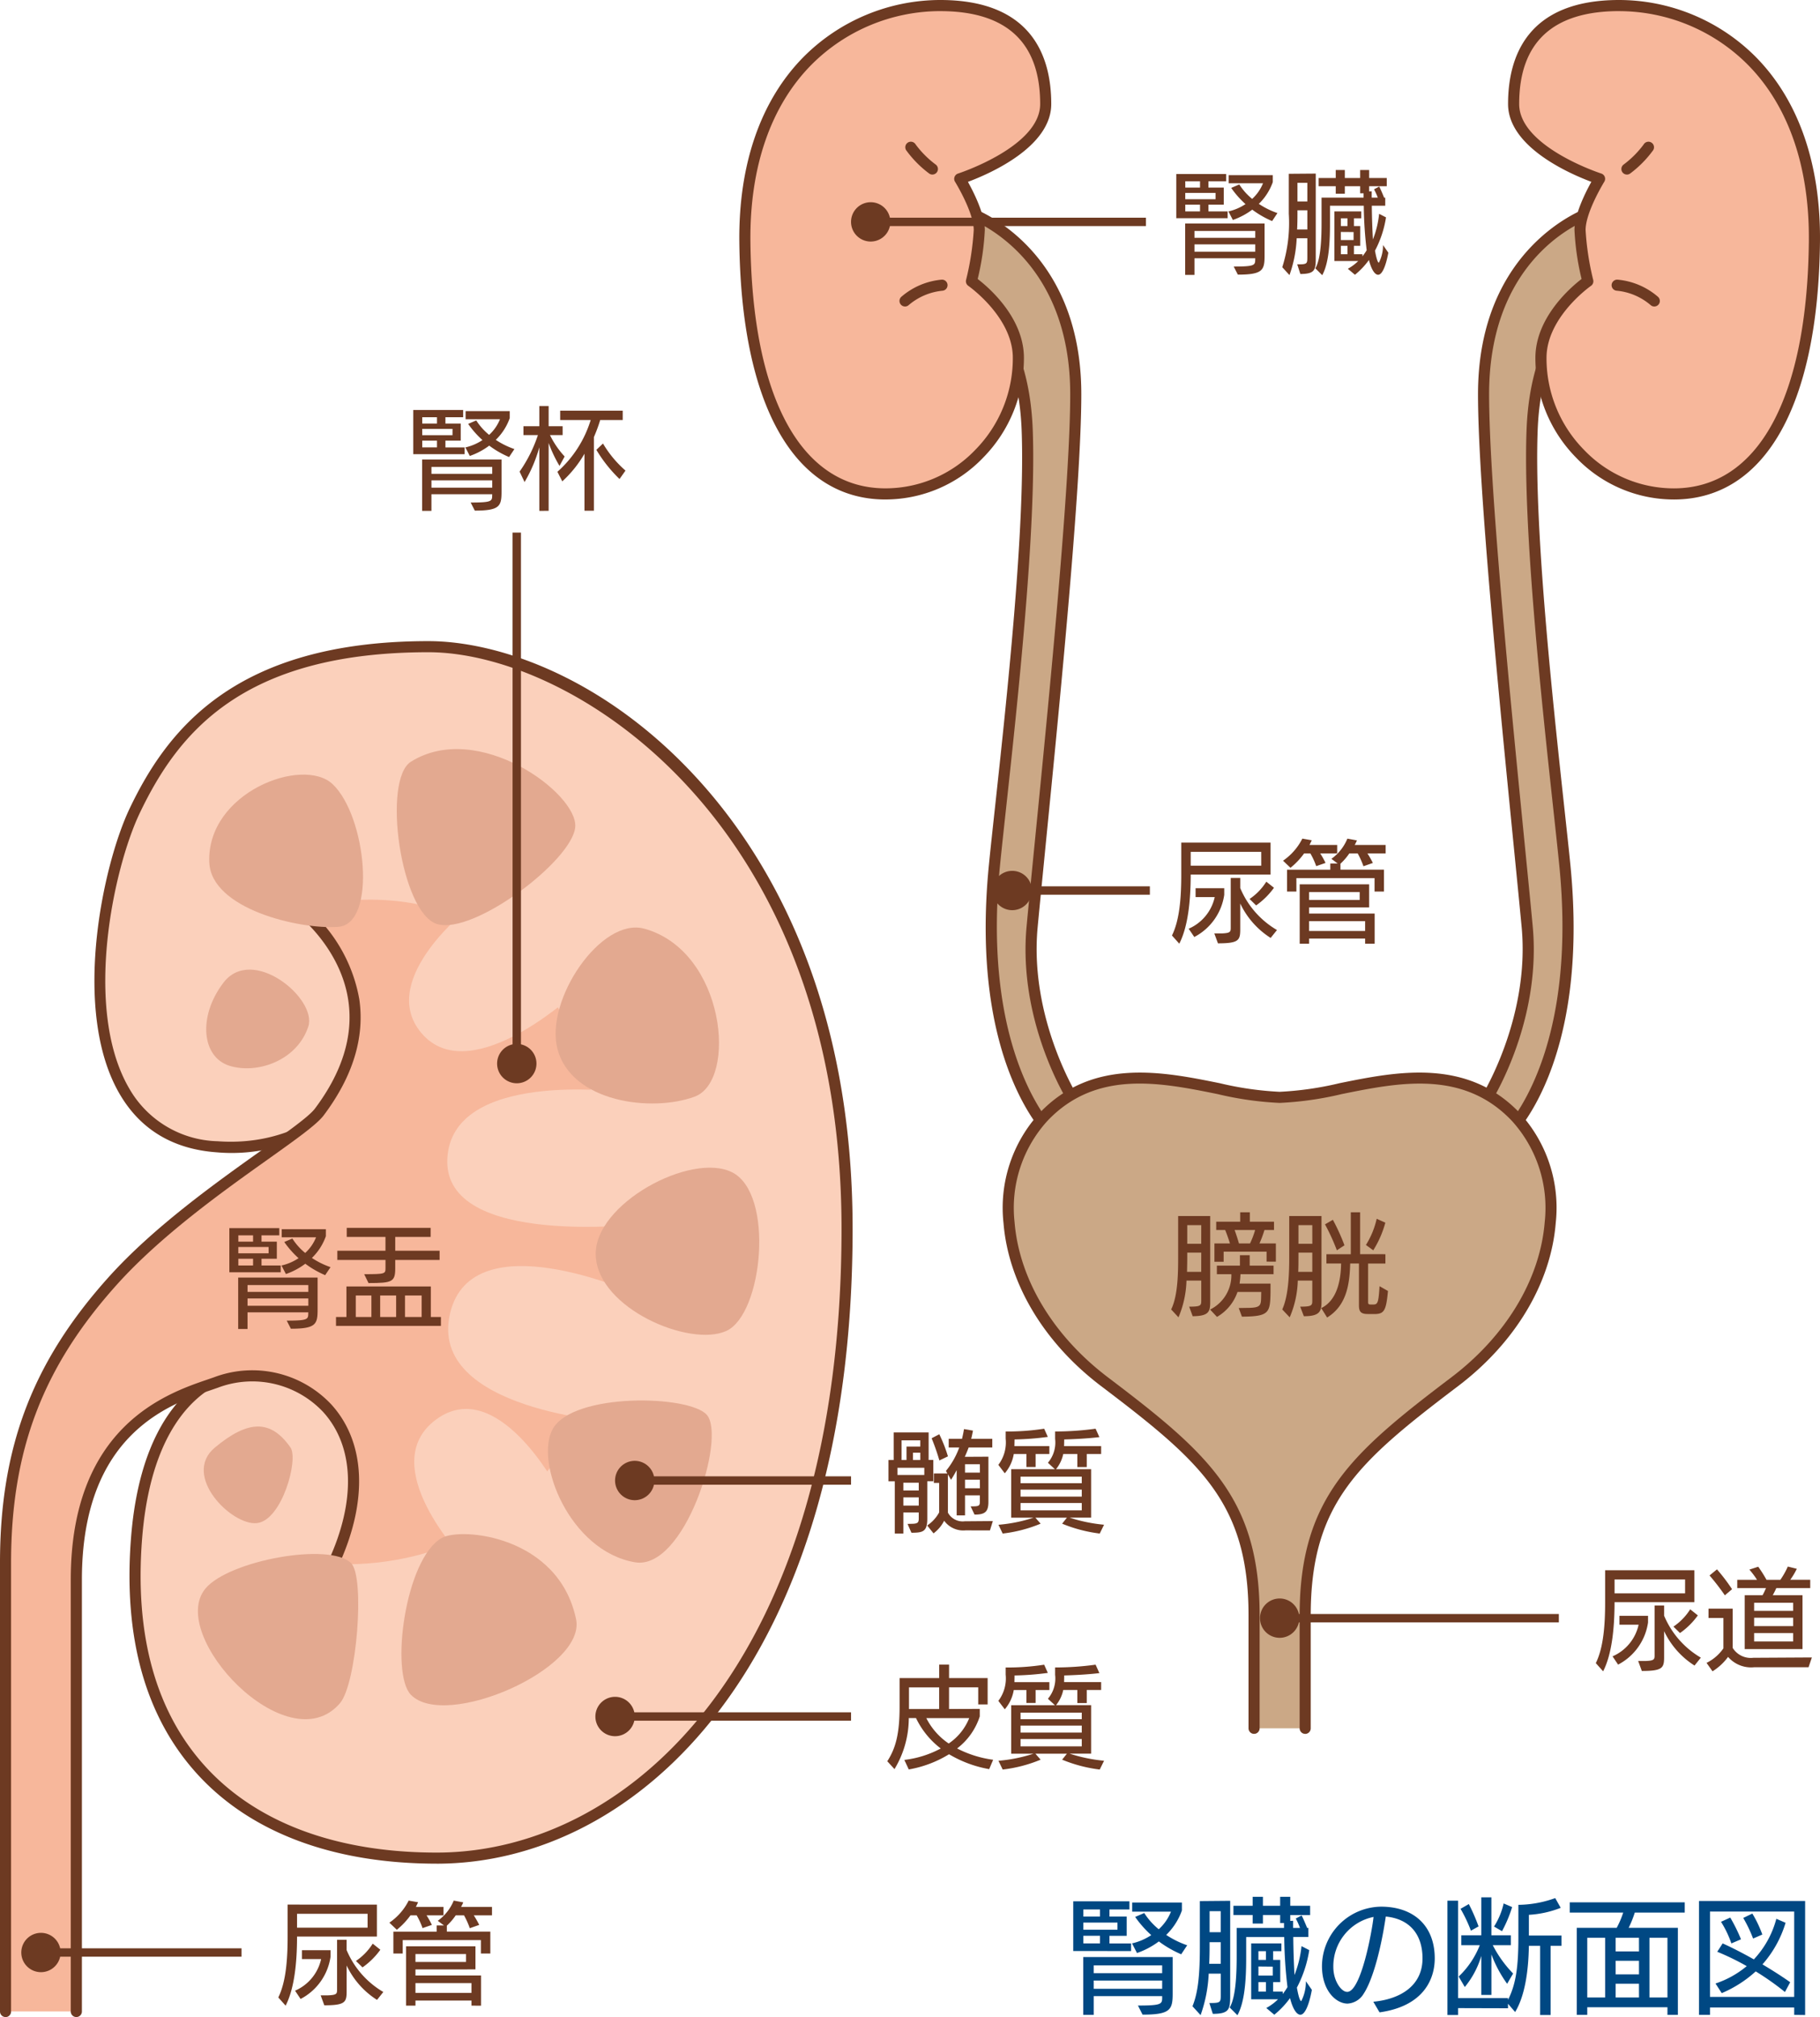 <svg xmlns="http://www.w3.org/2000/svg" xmlns:xlink="http://www.w3.org/1999/xlink" width="220" height="243.767" viewBox="0 0 220 243.767"><defs><clipPath id="a"><rect width="220" height="243.767" fill="none"/></clipPath></defs><g clip-path="url(#a)"><path d="M77.365,143.035v-6.008h6.791v.983H81.742v.859h2.083v2.326H81.742v.921h2.613v.921Zm10.747,5.45H79.84v2.264H78.571V143.76H89.382v4.392c0,1.964-.258,2.569-3.639,2.569l-.558-1.1c2.792,0,2.928-.166,2.928-.936ZM80.595,138.01H78.587v.86h2.007Zm2.113,1.583H78.586v.862h4.122Zm-2.113,1.6H78.587v.921h2.007Zm7.518,3.579H79.838v.936h8.274Zm0,1.826H79.838v1h8.274Zm2.3-3.171a13.043,13.043,0,0,1-2.7-1.554,9.665,9.665,0,0,1-2.643,1.4l-.6-1.162a7.036,7.036,0,0,0,2.324-1,12.876,12.876,0,0,1-1.947-2.2l1.1-.47a8.264,8.264,0,0,0,1.751,1.962,5.8,5.8,0,0,0,1.481-2.128H84.49v-1.1H90.5v.952a7.669,7.669,0,0,1-1.9,2.958,11,11,0,0,0,2.537,1.254Z" transform="translate(52.369 92.754)" fill="#004883"/><path d="M88,149.534h.377c.966-.013,1-.164,1-.949v-2.6H87.921A17.072,17.072,0,0,1,86.94,151l-.981-1.072c.74-1.8.892-4.167.892-7.276v-5.435l3.667-.032V148.72c0,1.615-.151,2.113-2.1,2.128Zm1.373-7.35H88.028v.558c0,.694-.015,1.388-.045,2.053h1.388Zm0-3.745H88.028v2.535h1.343Zm5.51,11.7a6.309,6.309,0,0,0,1.419-1.056H93.056v-6.75h3.652v.937h-1v1.056h.86v2.686h-.86v1.147h1.162v.288a7.835,7.835,0,0,0,.573-.83,55.336,55.336,0,0,1-.392-6.055h-4.6v2.4c0,2.143-.075,5.282-1.058,7.05l-.936-.936c.785-1.315.845-4.393.845-6.25v-3.367h5.722v-.589h-.468v-.968H94.474v1.028H93.235v-1.028H90.911v-1.117h2.324V136.7h1.239v1.087h2.083V136.7H97.78v1.087h2.4v1.117h-2.4v.711l.347-.017v.862h.83a8.352,8.352,0,0,0-.511-1.134l.709-.376c.166.317.438.951.664,1.509h.151v1.1H98.143c.013,1.615.075,3.275.149,4.59a13.212,13.212,0,0,0,.847-3.486l.936.483a14.534,14.534,0,0,1-1.494,4.528c.151.847.347,1.632.528,1.632a5.1,5.1,0,0,0,.558-2.4l.724,1.041c-.317,1.721-.815,3.005-1.388,3.005-.454,0-.922-.709-1.253-2.007a10.528,10.528,0,0,1-1.9,2.007Zm-.045-6.869h-.907v1.056h.907Zm.83,1.871-1.737-.017v1.1h1.737Zm-.83,1.871h-.907v1.147h.907Z" transform="translate(58.186 92.534)" fill="#004883"/><path d="M101.5,148.9c3.32-.317,5.948-1.962,5.948-5.239,0-2.884-1.539-4.771-4.439-5.058-.724,4.876-1.811,8.017-2.658,9.3a2.424,2.424,0,0,1-1.962,1.222c-1.388,0-3.094-1.554-3.094-4.528a7.232,7.232,0,0,1,7.14-7.187c3.9,0,6.491,2.265,6.491,6.25,0,2.537-1.373,5.782-6.672,6.523Zm-3.156-1.192c1.677,0,3.02-7.442,3.184-9.057a6.078,6.078,0,0,0-4.86,6.052c0,1.707.981,3,1.645,3Z" transform="translate(64.504 93.016)" fill="#004883"/><path d="M115.54,150.959V142.6h-1.358c-.047,3.169-.515,6.114-1.662,8l-.86-1v.545l-6.039-.017v.83h-1.283V137.146h1.283v11.775h6.039v.211c.981-1.932,1.253-4.107,1.253-7.5v-3.986a13.543,13.543,0,0,0,4.454-.815l.664,1.177a12.471,12.471,0,0,1-3.848.845v2.505h3.939V142.6h-1.313v8.363Zm-3.986-3.773a14.98,14.98,0,0,1-1.9-3.548v4.892H108.43v-4.71a10.644,10.644,0,0,1-1.994,3.758l-.74-1.266a10.493,10.493,0,0,0,2.552-3.79h-2.235v-1.192h2.416v-4.59h1.222v4.59h2.354v1.192h-2.188a14.207,14.207,0,0,0,2.46,3.428Zm-4.378-6.416a17.355,17.355,0,0,0-1.253-2.643l1-.574a22.785,22.785,0,0,1,1.177,2.7Zm2.794-.5a8.742,8.742,0,0,0,1.162-2.792l1.026.438a15.933,15.933,0,0,1-1.222,2.914Z" transform="translate(70.627 92.559)" fill="#004883"/><path d="M124.963,150.7v-.921h-9.693v.921H114V140.178h4.829a10.763,10.763,0,0,0,.786-1.841h-6.461V137.1h13.9v1.239h-6.039a13,13,0,0,1-.74,1.841h5.948V150.7Zm-7.533-9.315h-2.16V148.6h2.16Zm4.09,0H118.7v1.645h2.824Zm0,2.777H118.7v1.645h2.824Zm0,2.78H118.7v1.66h2.824Zm3.443-5.557h-2.175V148.6h2.175Z" transform="translate(76.597 92.802)" fill="#004883"/><path d="M133.977,150.767v-.89H123.8v.89h-1.33V137H135.3v13.783Zm0-12.485H123.8v10.311h10.174Zm-1.117,9.723a33.163,33.163,0,0,0-3.533-2.492,14.5,14.5,0,0,1-4.107,2.628l-.755-1.164a11.6,11.6,0,0,0,3.775-2.1,30.229,30.229,0,0,0-3.563-1.736l.651-1.011c1.206.543,2.52,1.222,3.773,1.932a11.414,11.414,0,0,0,2.718-4.907l1.117.483a13.429,13.429,0,0,1-2.794,5.027c1.239.74,2.4,1.479,3.352,2.158Zm-6.476-5.873a12.473,12.473,0,0,0-1.253-2.613l1.117-.513a20.319,20.319,0,0,1,1.3,2.628Zm2.626-.59a16.493,16.493,0,0,0-1.192-2.49l1.1-.528a13.958,13.958,0,0,1,1.207,2.535Z" transform="translate(82.903 92.736)" fill="#004883"/><path d="M80.13,126.926s-9.59-8.608-7.192-32.758c1.018-10.278,4.513-38.245,3.956-52.606-.5-12.874-7.058-15.9-7.058-15.9l.124-10.32s12.807,4.214,12.807,21.91c0,13.467-3.9,49.73-5.272,64.323-1.082,11.478,5.034,21.043,5.034,21.043Z" transform="translate(47.272 10.388)" fill="#cba886"/><path d="M80.4,127.869a.671.671,0,0,1-.448-.173c-.4-.362-9.815-9.116-7.412-33.323.179-1.823.439-4.2.738-6.959,1.373-12.639,3.672-33.79,3.215-45.556-.476-12.319-6.605-15.285-6.667-15.312a.674.674,0,0,1-.391-.619l.124-10.318a.671.671,0,0,1,.88-.629c.132.045,13.268,4.575,13.268,22.546,0,10.913-2.559,36.78-4.253,53.9-.4,4.087-.76,7.689-1.023,10.491-1.046,11.1,4.871,20.525,4.932,20.621a.671.671,0,0,1,.022.686l-2.4,4.3a.672.672,0,0,1-.475.337.619.619,0,0,1-.111.01M70.782,25.543c1.489.9,6.609,4.808,7.053,16.263.459,11.866-1.845,33.079-3.221,45.751-.3,2.755-.558,5.13-.738,6.947-1.98,19.95,4.382,29.188,6.387,31.559l1.759-3.154c-1.1-1.85-5.914-10.63-4.925-21.121.262-2.805.619-6.409,1.023-10.5,1.692-17.088,4.246-42.915,4.246-53.763,0-14.324-8.666-19.578-11.477-20.9Z" transform="translate(47.001 10.117)" fill="#6d3a22"/><path d="M77.309.4C66.445.4,53.472,8.486,53.7,28.959c.236,21.421,7.559,30.464,17,30.464s16.289-8.331,16.058-16.66c-.148-5.234-5.67-9.044-5.67-9.044a33.549,33.549,0,0,0,.946-6.188c0-2.38-2.361-6.189-2.361-6.189s10.39-3.33,10.39-9.042S87.7.4,77.309.4" transform="translate(36.345 0.271)" fill="#f7b79b"/><path d="M70.968,60.365c-11.012,0-17.455-11.346-17.673-31.127-.1-9.389,2.584-17.121,7.769-22.362A23.37,23.37,0,0,1,77.58,0C88.673,0,91,6.837,91,12.572c0,5.227-7.563,8.472-10.072,9.406.7,1.261,2.042,3.912,2.042,5.826a31.278,31.278,0,0,1-.862,5.913c1.3.994,5.452,4.551,5.586,9.3a17.133,17.133,0,0,1-4.933,12.3,16.359,16.359,0,0,1-11.8,5.046M77.58,1.343A22.014,22.014,0,0,0,62.018,7.819c-4.927,4.98-7.481,12.382-7.382,21.4.21,18.939,6.163,29.8,16.331,29.8A15.03,15.03,0,0,0,81.8,54.384a15.786,15.786,0,0,0,4.553-11.331c-.136-4.824-5.328-8.473-5.381-8.509a.674.674,0,0,1-.268-.714,33.152,33.152,0,0,0,.926-6.027c0-2.16-2.237-5.8-2.26-5.836a.671.671,0,0,1,.366-.993c.1-.032,9.924-3.246,9.924-8.4,0-7.45-4.065-11.229-12.08-11.229" transform="translate(36.074 0)" fill="#6d3a22"/><path d="M68.527,14.18a.654.654,0,0,1-.4-.138,13.1,13.1,0,0,1-2.769-2.809.671.671,0,1,1,1.152-.688,11.778,11.778,0,0,0,2.426,2.428.671.671,0,0,1-.406,1.206" transform="translate(44.175 6.917)" fill="#6d3a22"/><path d="M65.509,23.4a.672.672,0,0,1-.446-1.172,8.63,8.63,0,0,1,4.9-2.074.671.671,0,0,1,.065,1.34,7.4,7.4,0,0,0-4.075,1.736.667.667,0,0,1-.446.171" transform="translate(43.889 13.642)" fill="#6d3a22"/><path d="M109.577,126.926s9.587-8.608,7.189-32.758c-1.018-10.278-4.513-38.245-3.956-52.606.5-12.874,7.058-15.9,7.058-15.9l-.126-10.32s-12.8,4.214-12.8,21.91c0,13.467,3.9,49.73,5.272,64.323,1.075,11.478-5.037,21.043-5.037,21.043Z" transform="translate(72.389 10.388)" fill="#cba886"/><path d="M109.848,127.869a.617.617,0,0,1-.111-.01.668.668,0,0,1-.475-.334l-2.4-4.3a.673.673,0,0,1,.018-.689c.06-.094,5.975-9.516,4.937-20.621-.257-2.713-.6-6.178-.989-10.108-1.705-17.235-4.286-43.281-4.286-54.276,0-17.973,13.13-22.5,13.263-22.546a.659.659,0,0,1,.6.091.674.674,0,0,1,.282.538l.126,10.318a.669.669,0,0,1-.391.617c-.059.029-6.194,3.07-6.667,15.314-.456,11.762,1.84,32.906,3.211,45.538.3,2.767.56,5.151.741,6.976,2.4,24.209-7.006,32.963-7.409,33.323a.669.669,0,0,1-.448.173m-1.625-4.96,1.761,3.156c2.006-2.371,8.366-11.611,6.386-31.559-.181-1.823-.439-4.2-.74-6.964-1.375-12.669-3.679-33.874-3.22-45.734.443-11.453,5.562-15.364,7.053-16.264l-.109-8.936c-2.831,1.293-11.472,6.421-11.472,20.921,0,10.928,2.576,36.936,4.281,54.146.389,3.931.733,7.4.988,10.115.983,10.489-3.828,19.271-4.928,21.121" transform="translate(72.118 10.117)" fill="#6d3a22"/><path d="M108.56,156.282V142.63c0-13.65,5.66-18.827,18.085-28.242S141.5,90.25,134.008,82.381c-8.515-8.94-20.713-2.354-28.534-2.354s-20.021-6.585-28.538,2.354c-7.489,7.87-5.063,22.591,7.363,32.007s18.085,14.592,18.085,28.242v13.652" transform="translate(49.21 52.589)" fill="#cba886"/><path d="M108.831,157.22a.672.672,0,0,1-.671-.671V142.9c0-14.21,6.293-19.638,18.35-28.776,6.6-5.006,10.714-11.841,11.274-18.753a15.64,15.64,0,0,0-3.991-12.258c-5.891-6.183-13.677-4.6-20.544-3.213a40.075,40.075,0,0,1-7.506,1.067A40.075,40.075,0,0,1,98.238,79.9c-6.87-1.392-14.654-2.973-20.544,3.215A15.628,15.628,0,0,0,73.7,95.367c.56,6.912,4.67,13.747,11.272,18.753,12.059,9.137,18.35,14.566,18.35,28.776v13.653a.67.67,0,1,1-1.34,0V142.9c0-13.6-5.785-18.589-17.819-27.708-6.909-5.235-11.21-12.419-11.8-19.712a16.94,16.94,0,0,1,4.357-13.291c6.4-6.723,14.929-4.99,21.78-3.605a39.08,39.08,0,0,0,7.241,1.041,39.04,39.04,0,0,0,7.241-1.041c6.85-1.388,15.379-3.117,21.78,3.6a16.951,16.951,0,0,1,4.355,13.293c-.59,7.293-4.892,14.477-11.8,19.712C115.287,124.307,109.5,129.3,109.5,142.9v13.653a.671.671,0,0,1-.669.671" transform="translate(48.939 52.323)" fill="#6d3a22"/><path d="M121.864.4C132.72.4,145.7,8.486,145.469,28.959c-.231,21.421-7.553,30.464-17,30.464s-16.291-8.331-16.053-16.66c.148-5.234,5.663-9.044,5.663-9.044a33.66,33.66,0,0,1-.942-6.188c0-2.38,2.361-6.189,2.361-6.189s-10.388-3.33-10.388-9.042S111.47.4,121.864.4" transform="translate(73.857 0.271)" fill="#f7b79b"/><path d="M128.74,60.365a16.358,16.358,0,0,1-11.8-5.051,17.112,17.112,0,0,1-4.925-12.3c.134-4.749,4.285-8.306,5.579-9.3a31.45,31.45,0,0,1-.859-5.913c0-1.913,1.34-4.565,2.042-5.826-2.507-.934-10.07-4.179-10.07-9.406C108.709,6.837,111.038,0,122.133,0a23.362,23.362,0,0,1,16.512,6.877c5.183,5.242,7.87,12.974,7.766,22.362-.213,19.781-6.656,31.127-17.671,31.127M122.133,1.343c-8.017,0-12.082,3.778-12.082,11.229,0,5.156,9.823,8.371,9.922,8.4a.671.671,0,0,1,.366.993c-.022.035-2.26,3.676-2.26,5.836A33.261,33.261,0,0,0,119,33.832a.672.672,0,0,1-.268.713c-.054.035-5.239,3.684-5.374,8.51A15.763,15.763,0,0,0,117.9,54.379a15.02,15.02,0,0,0,10.836,4.643c10.172,0,16.125-10.86,16.33-29.8.1-9.022-2.452-16.422-7.378-21.4a22.013,22.013,0,0,0-15.558-6.476" transform="translate(73.586)" fill="#6d3a22"/><path d="M117.548,14.18a.671.671,0,0,1-.406-1.206,11.778,11.778,0,0,0,2.426-2.428.671.671,0,1,1,1.152.688,13.1,13.1,0,0,1-2.769,2.809.665.665,0,0,1-.4.138" transform="translate(79.114 6.917)" fill="#6d3a22"/><path d="M121.334,23.4a.667.667,0,0,1-.446-.171,7.351,7.351,0,0,0-4.077-1.736.67.67,0,0,1-.639-.7.681.681,0,0,1,.7-.639,8.643,8.643,0,0,1,4.907,2.074.671.671,0,0,1-.446,1.172" transform="translate(78.637 13.642)" fill="#6d3a22"/><rect width="16.635" height="1.013" transform="translate(122.36 107.116)" fill="#6d3a22"/><path d="M76.3,65.14a2.376,2.376,0,1,1-2.378-2.378A2.375,2.375,0,0,1,76.3,65.14" transform="translate(48.433 42.484)" fill="#6d3a22"/><rect width="33.273" height="1.013" transform="translate(105.248 26.309)" fill="#6d3a22"/><path d="M66.1,16.952a2.376,2.376,0,1,1-2.378-2.378A2.375,2.375,0,0,1,66.1,16.952" transform="translate(41.525 9.865)" fill="#6d3a22"/><rect width="33.751" height="1.013" transform="translate(154.681 195.056)" fill="#6d3a22"/><path d="M95.578,117.581A2.376,2.376,0,1,1,93.2,115.2a2.373,2.373,0,0,1,2.378,2.378" transform="translate(61.481 77.982)" fill="#6d3a22"/><path d="M117.3,117.028v.161c-.013,2.95-.309,6.1-1.38,8.192l-.885-.991c.926-1.865,1.127-4.6,1.127-7.348v-3.875H126.95v3.862Zm-.242,6.543a5.442,5.442,0,0,0,3.151-3.822h-2.319v-1.072h3.459v.8a6.853,6.853,0,0,1-3.62,5.094Zm8.77-9.292H117.3v1.677h8.527Zm1.14,10.405a9.985,9.985,0,0,1-3.676-4.157v3.111c0,1.328-.173,1.7-2.695,1.7l-.441-1.206h.911c1.02-.042,1.073-.189,1.073-.686v-6.02h1.152v1.234a10.634,10.634,0,0,0,4.439,5.068Zm-2.549-4.707a7.061,7.061,0,0,0,2.026-2.091l.924.736a9.08,9.08,0,0,1-2.158,2.133Z" transform="translate(77.865 76.603)" fill="#6d3a22"/><path d="M128.793,125.065a3.681,3.681,0,0,1-3.176-1.248,6.771,6.771,0,0,1-1.878,1.742l-.723-1.018a5.393,5.393,0,0,0,2.037-1.756V119.11h-1.8v-1.127h2.923v4.747a2.574,2.574,0,0,0,2.494,1.194h.094l6.984-.04-.4,1.181Zm-3.565-8.69a27.4,27.4,0,0,0-1.851-2.4l.9-.738a22.519,22.519,0,0,1,1.823,2.4Zm2.4,6.5v-6.515h2.158c.161-.282.3-.59.416-.859h-3.473V114.5h2.388a9.851,9.851,0,0,0-.926-1.234l1.073-.347a16.234,16.234,0,0,1,1,1.581h1.675a9.63,9.63,0,0,0,.9-1.6l1.087.268a8.264,8.264,0,0,1-.792,1.328h2.415V115.5h-4.1c-.121.282-.282.589-.429.859h3.594v6.515Zm5.859-5.6h-4.719v.978h4.719Zm0,1.809h-4.719V120.1h4.719Zm0,1.85h-4.719v1.018h4.719Z" transform="translate(83.27 76.424)" fill="#6d3a22"/><path d="M84.792,17.878V12.542h6.032v.872H88.679v.765H90.53v2.064H88.679v.818H91v.817Zm9.547,4.841H86.99V24.73H85.864V18.522h9.6v3.9c0,1.742-.228,2.279-3.231,2.279l-.5-.979c2.482,0,2.6-.148,2.6-.83Zm-6.677-9.305H85.879v.765h1.783Zm1.876,1.409H85.877v.763h3.661Zm-1.876,1.42H85.879v.817h1.783Zm6.677,3.178H86.99v.832h7.348Zm0,1.623H86.99v.884h7.348Zm2.037-2.817a11.509,11.509,0,0,1-2.4-1.38,8.612,8.612,0,0,1-2.346,1.246l-.535-1.031a6.26,6.26,0,0,0,2.064-.885,11.309,11.309,0,0,1-1.729-1.959l.978-.416a7.313,7.313,0,0,0,1.556,1.744,5.134,5.134,0,0,0,1.313-1.892H91.121v-.978h5.336v.843a6.828,6.828,0,0,1-1.689,2.629,9.745,9.745,0,0,0,2.252,1.113Z" transform="translate(57.396 8.49)" fill="#6d3a22"/><path d="M94.241,23.651h.335c.859-.013.885-.148.885-.843V20.5H94.174a15.163,15.163,0,0,1-.872,4.452L92.432,24a17.71,17.71,0,0,0,.79-6.463V12.709l3.258-.025V22.927c0,1.434-.134,1.878-1.863,1.892Zm1.221-6.53H94.268v.5c0,.617-.013,1.233-.04,1.824h1.234Zm0-3.324H94.268V16.05h1.194Zm4.893,10.39a5.607,5.607,0,0,0,1.261-.939H98.732V17.256h3.246v.832h-.885v.939h.763v2.386h-.763V22.43h1.031v.255a7.165,7.165,0,0,0,.51-.736,48.734,48.734,0,0,1-.349-5.378H98.2V18.7c0,1.9-.067,4.694-.939,6.263l-.832-.832c.7-1.167.751-3.9.751-5.551v-2.99h5.081v-.525h-.416v-.857h-1.85v.912h-1.1v-.912H96.829v-.991h2.066v-.966h1.1v.966h1.85v-.966h1.087v.966h2.131v.991h-2.131v.631l.309-.013v.765h.738a7.214,7.214,0,0,0-.456-1.006l.629-.335c.149.282.391.845.59,1.342h.136v.978h-1.623c.013,1.434.067,2.909.134,4.077a11.775,11.775,0,0,0,.751-3.1l.832.429A12.885,12.885,0,0,1,103.64,22c.134.751.309,1.449.47,1.449a4.524,4.524,0,0,0,.5-2.131l.644.926c-.282,1.528-.724,2.668-1.234,2.668-.4,0-.818-.631-1.113-1.784a9.3,9.3,0,0,1-1.69,1.784Zm-.04-6.1h-.8v.939h.8Zm.738,1.662-1.543-.012v.978h1.543Zm-.738,1.663h-.8V22.43h.8Z" transform="translate(62.568 8.295)" fill="#6d3a22"/><path d="M86.746,64.589v.161c-.013,2.95-.309,6.1-1.38,8.192l-.885-.991c.926-1.865,1.125-4.6,1.125-7.348V60.727H96.4v3.862ZM86.5,71.132a5.442,5.442,0,0,0,3.151-3.822H87.336V66.239H90.8v.8a6.857,6.857,0,0,1-3.62,5.094Zm8.769-9.292H86.746v1.677h8.527Zm1.14,10.405a9.981,9.981,0,0,1-3.674-4.157V71.2c0,1.328-.174,1.7-2.695,1.7L89.6,71.7h.912c1.018-.042,1.073-.189,1.073-.686V64.99h1.152v1.234a10.634,10.634,0,0,0,4.439,5.068Zm-2.547-4.707a7.037,7.037,0,0,0,2.024-2.091l.926.736a9.079,9.079,0,0,1-2.158,2.133Z" transform="translate(57.185 41.106)" fill="#6d3a22"/><path d="M96.979,62.223a9.834,9.834,0,0,1,.644,1.152l-1.127.389a8.707,8.707,0,0,0-.709-1.541h-.751a9.046,9.046,0,0,1-1.65,1.742l-.9-.859a7.119,7.119,0,0,0,2.333-2.668l1.139.2-.268.563H99.03v1.02Zm6.57,4.611V65.213H94.1v1.622H92.969V64.194H98.2v-.751h.884l-.75-.563a5.643,5.643,0,0,0,1.93-2.44l1.154.215a5.107,5.107,0,0,1-.268.55h3.739v1.02h-2.2a12.583,12.583,0,0,1,.657,1.152l-1.139.4a9.85,9.85,0,0,0-.7-1.555h-1.006a7.047,7.047,0,0,1-1.073,1.246v.724h5.257v2.641Zm-1.14,6.3v-.617h-6.77v.617H94.5V65.963h8.393v2.789H95.639v.738h7.923v3.647Zm-.657-6.235H95.637v.952h6.114Zm.657,3.513H95.637V71.6h6.771Z" transform="translate(62.606 40.912)" fill="#6d3a22"/><path d="M86.6,98.775c1.461,0,1.461-.146,1.461-.8V95.626H86.274a12.15,12.15,0,0,1-.966,4.437l-.885-.951c.832-1.689.845-4.519.845-6.409V87.821h3.875V98.213c0,1.181-.188,1.7-2.118,1.717Zm1.461-6.528H86.368v.563c0,.5-.013,1.1-.027,1.757h1.715Zm0-3.325H86.368v2.252h1.689ZM92.59,98.938c.188,0,.952-.015.952-.015,1.662,0,1.742-.24,1.756-1.313l.013-.615H92.442a5.539,5.539,0,0,1-2.48,3.017l-.832-.887A4.618,4.618,0,0,0,91.7,94.849H89.948V93.815h2.789V92.554h1.179v1.261H96.8v1.035H92.8a9.915,9.915,0,0,1-.107,1.137h3.74v1.008c-.039,2.534-.148,2.963-3.458,2.988Zm3.366-5.606V92.126h-5.19v1.219H89.653v-2.21H91.53c-.161-.511-.376-1.14-.577-1.623H89.868V88.506h2.9V87.367h1.165v1.139h2.923v1.006H95.7a13.863,13.863,0,0,1-.6,1.623H97.08v2.2Zm-3.862-3.82c.161.454.376,1.085.523,1.623h1.34a10.6,10.6,0,0,0,.617-1.623Z" transform="translate(57.146 59.139)" fill="#6d3a22"/><path d="M94.6,98.775c1.461,0,1.461-.159,1.461-.8V95.624H94.309a12.021,12.021,0,0,1-.979,4.439l-.9-.951c.791-1.731.845-4.519.845-6.409V87.821h3.9V98.213c0,1.154-.241,1.717-2.133,1.717Zm1.461-6.528H94.39v.563c0,.5,0,1.1-.027,1.757h1.7Zm0-3.325H94.39v2.252h1.675Zm6.7,10.741c-.845,0-1.06-.3-1.06-1.06V93.561h-1.058c-.067,2.6-.47,5.094-2.789,6.528l-.711-1.139c1.9-.926,2.373-3.327,2.4-5.39H97.769V92.435h2.948V87.367h1.127v5.068H104.9v1.127h-2.091v4.652c0,.241.054.3.322.3h.309c.537,0,.629-.241.751-2.212l1.018.577c-.228,2.44-.47,2.789-1.689,2.789Zm-3.728-7.7a25.825,25.825,0,0,0-1.434-3.137l.951-.548a24.217,24.217,0,0,1,1.4,3.082Zm3.513-.644a10.2,10.2,0,0,0,1.3-3.164l1.046.47a12.416,12.416,0,0,1-1.461,3.339Z" transform="translate(62.567 59.139)" fill="#6d3a22"/><path d="M24.225,134.172s-11.051.9-12.587,20.111c-2.1,26.285,13.714,38.728,36.273,38.728,25.876,0,49.608-27.089,49.608-76.046S65.827,46.6,46.914,46.6c-21.892,0-30.409,9.179-35.5,19.811-4.705,9.838-9.572,39.243,9.957,40.631,9.485.676,14.594-4.7,14.594-4.7Z" transform="translate(4.876 31.547)" fill="#fbd0bb"/><path d="M48.18,193.954c-12.392,0-22.357-3.7-28.813-10.689-6.367-6.9-9.1-16.575-8.13-28.764,1.41-17.619,10.608-20.282,12.766-20.665l10.761-29.168A20.665,20.665,0,0,1,21.6,107.987c-5.289-.377-9.243-2.753-11.752-7.065C3.992,90.862,7.83,73.191,11.08,66.4c4.5-9.4,12.669-20.193,36.1-20.193,8.512,0,21.624,4.479,32.894,17.046,8.386,9.35,18.382,26.306,18.382,53.986,0,52.71-26.062,76.718-50.279,76.718M36.237,101.945a.671.671,0,0,1,.629.9L25.123,134.677a.672.672,0,0,1-.572.434c-.429.039-10.507,1.145-11.975,19.5-.942,11.8,1.675,21.137,7.777,27.746,6.2,6.709,15.818,10.258,27.827,10.258,23.569,0,48.937-23.587,48.937-75.377,0-49.247-32.522-69.689-49.935-69.689-22.553,0-30.293,9.822-34.891,19.43C9.145,73.553,5.4,90.614,11,100.246a12.662,12.662,0,0,0,10.687,6.4c9.027.664,14.011-4.442,14.059-4.5a.673.673,0,0,1,.486-.206m-11.743,32.5h0Z" transform="translate(4.607 31.275)" fill="#6d3a22"/><path d="M.4,199.2V144.979c0-13.283,3.639-23.691,12.941-34.053,8.666-9.651,22.933-17.7,24.983-20.43C49.289,75.9,35.962,65.975,35.962,65.975s37.36-11.918,37.36,41.433c0,40.974-33.312,37.683-33.312,37.683,7.7-16.637-4.261-25.434-14.178-21.907-4.632,1.648-16.876,4.767-16.876,23.837V199.2" transform="translate(0.271 43.889)" fill="#f7b79b"/><path d="M5.772,176.908a.672.672,0,0,1-.671-.671V124.051c0-18.528,11.581-22.5,16.528-24.189l.8-.277a13.1,13.1,0,0,1,14.155,3.277c4.174,4.575,4.486,11.7.857,19.543a.671.671,0,1,1-1.217-.563c3.392-7.33,3.161-13.918-.631-18.075a11.769,11.769,0,0,0-12.714-2.916l-.812.282c-5.071,1.736-15.62,5.349-15.62,22.92v52.185a.672.672,0,0,1-.671.671" transform="translate(3.453 66.858)" fill="#6d3a22"/><path d="M.671,199.689A.672.672,0,0,1,0,199.019V144.792c0-13.947,3.921-24.265,13.112-34.5,5.453-6.072,13.014-11.452,18.535-15.379,3.186-2.269,5.7-4.06,6.411-5,3.3-4.388,4.662-8.767,4.055-13.014-.929-6.5-6.226-10.526-6.28-10.566a.67.67,0,0,1,.8-1.075,18.8,18.8,0,0,1,6.8,11.435c.666,4.618-.783,9.339-4.306,14.027-.835,1.11-3.3,2.862-6.706,5.289-5.47,3.892-12.959,9.223-18.313,15.186-8.951,9.969-12.77,20.019-12.77,33.605v54.226a.672.672,0,0,1-.671.671" transform="translate(0 44.077)" fill="#6d3a22"/><path d="M36.818,65.384S25.88,73.842,30.726,80.27c5.628,7.457,18.28-4.058,18.28-4.058" transform="translate(19.96 44.259)" fill="#fbd0bb"/><path d="M53.232,78.822S32.7,76.11,32.247,86.94s24.03,7.783,24.03,7.783" transform="translate(21.824 53.151)" fill="#fbd0bb"/><path d="M54.88,94.564S35.215,85.7,32.543,96.934c-2.821,11.841,20.309,13.192,20.309,13.192" transform="translate(21.867 61.764)" fill="#fbd0bb"/><path d="M47.058,110.94S39.839,97.407,32.5,102.819c-7.509,5.542,3.387,16.913,3.387,16.913" transform="translate(20.214 68.734)" fill="#fbd0bb"/><path d="M32.791,113.112c-2.577-2.579-14.762-.334-17.6,3.042-4.739,5.639,9.934,21.23,16.248,13.873,2.027-2.369,3.044-15.223,1.35-16.915" transform="translate(9.658 75.809)" fill="#e3a990"/><path d="M33.8,111.032c-4.43,2.527-6.238,16.363-3.719,18.949,4.176,4.283,21.211-3.159,19.965-9.134-2.1-10.08-13.873-11.168-16.246-9.815" transform="translate(19.589 74.841)" fill="#e3a990"/><path d="M40.088,104.36c-2.234,3.951,2.031,14.774,9.927,16.125,6.013,1.03,11.058-15.111,8.69-17.817-2.116-2.416-16.135-2.707-18.617,1.692" transform="translate(26.735 68.321)" fill="#e3a990"/><path d="M59.418,84.706c-4.962-2.482-16.7,3.833-16.474,10.038.231,6.421,11.395,11.161,15.8,9.134s5.836-16.593.677-19.172" transform="translate(29.067 56.964)" fill="#e3a990"/><path d="M50.77,66.986c-5.23-1.439-12.047,8.651-10.494,14.547,1.694,6.429,11.378,7.675,16.586,5.75,5.188-1.913,3.724-17.591-6.092-20.3" transform="translate(27.111 45.249)" fill="#e3a990"/><path d="M30.316,55.508c-3.5,2.19-1.244,18.27,3.158,19.62s16.36-7.667,16.7-11.725S38.439,50.432,30.316,55.508" transform="translate(19.359 36.544)" fill="#e3a990"/><path d="M15.091,66.443c.223,5.6,10.831,8.12,15.57,7.783s3.4-13.437-.674-17.255c-3.61-3.384-15.233,1.015-14.9,9.473" transform="translate(10.21 37.788)" fill="#e3a990"/><path d="M27.2,76.778c1.13-3.382-6.77-9.924-10.268-5.3-3.117,4.118-2.594,9.023.793,10.038s8.125-.677,9.475-4.737" transform="translate(10.062 47.301)" fill="#e3a990"/><path d="M25.175,105.346c.989,1.415-1.015,8.8-4.061,9.134s-9.137-5.752-5.076-9.134,6.77-3.384,9.137,0" transform="translate(9.941 69.591)" fill="#e3a990"/><rect width="26.145" height="1.013" transform="translate(76.729 178.418)" fill="#6d3a22"/><path d="M49.091,107.66a2.377,2.377,0,1,1-2.38-2.378,2.376,2.376,0,0,1,2.38,2.378" transform="translate(30.012 71.266)" fill="#6d3a22"/><rect width="24.241" height="1.013" transform="translate(4.952 235.458)" fill="#6d3a22"/><path d="M6.287,141.675A2.376,2.376,0,1,1,3.909,139.3a2.375,2.375,0,0,1,2.378,2.378" transform="translate(1.039 94.291)" fill="#6d3a22"/><rect width="28.521" height="1.013" transform="translate(74.351 206.939)" fill="#6d3a22"/><path d="M47.676,124.667a2.379,2.379,0,1,1-2.38-2.378,2.377,2.377,0,0,1,2.38,2.378" transform="translate(29.052 82.778)" fill="#6d3a22"/><path d="M40.59,77.612a2.378,2.378,0,1,1-2.378-2.378,2.377,2.377,0,0,1,2.378,2.378" transform="translate(24.256 50.926)" fill="#6d3a22"/><rect width="1.013" height="64.172" transform="translate(61.96 64.365)" fill="#6d3a22"/><path d="M76.278,132.6a14.279,14.279,0,0,1-4.853-1.8,13.775,13.775,0,0,1-4.868,1.838l-.535-1.152a12.346,12.346,0,0,0,4.4-1.382,10.127,10.127,0,0,1-2.99-3.674h-.872a11.949,11.949,0,0,1-1.729,6.168l-.87-.952c1.018-1.568,1.487-3.339,1.487-6.57v-3.485h4.786v-1.623h1.194v1.623H76.09v3.191H74.952v-2.066H71.425v2.616l3.714-.013v.911A7.947,7.947,0,0,1,72.4,130.1a13.3,13.3,0,0,0,4.357,1.368Zm-6.047-9.882H66.584v2.616h3.647Zm-1.554,3.714a8.106,8.106,0,0,0,2.708,3.07,6.715,6.715,0,0,0,2.48-3.07Z" transform="translate(43.294 81.205)" fill="#6d3a22"/><path d="M76.471,123.032V124.6H75.357v-1.568H73.83a4.765,4.765,0,0,1-1.087,2.331l-.778-1.018a4.488,4.488,0,0,0,.885-3.178v-.857a28.51,28.51,0,0,0,4.653-.337l.443.993a34.724,34.724,0,0,1-4.023.309L73.91,122v.082h4.222v.952Zm7.749,9.612a17.488,17.488,0,0,1-4.544-1.192l.577-.724H76.444l.631.724a17.039,17.039,0,0,1-4.586,1.192l-.51-1.06a18.527,18.527,0,0,0,4.238-.857H73.521v-5.861H78.8l-.843-.775a3.793,3.793,0,0,0,.87-2.9v-.884a35.624,35.624,0,0,0,4.895-.337l.456,1.02c-1.328.163-3.126.255-4.251.282l-.013.723v.082h4.477v.952H82.652v1.581h-1.14v-1.581h-1.7a4.379,4.379,0,0,1-.872,1.835h4.238v5.861H80.586a19.294,19.294,0,0,0,4.157.857Zm-2.172-6.877h-7.4v.792h7.4Zm0,1.568h-7.4v.845h7.4Zm0,1.623h-7.4v.884h7.4Z" transform="translate(48.714 81.21)" fill="#6d3a22"/><path d="M29.789,34.885V29.549h6.034v.872H33.678v.765h1.85V33.25h-1.85v.818H36v.817Zm9.547,4.841H31.987v2.011H30.861V35.529h9.6v3.9c0,1.742-.228,2.279-3.231,2.279l-.5-.979c2.48,0,2.6-.148,2.6-.83Zm-6.677-9.305H30.876v.765h1.783Zm1.876,1.409H30.874v.763h3.661Zm-1.876,1.42H30.876v.817h1.783Zm6.677,3.178H31.989v.832h7.347Zm0,1.623H31.989v.884h7.347Zm2.037-2.817a11.5,11.5,0,0,1-2.4-1.38A8.53,8.53,0,0,1,36.626,35.1l-.535-1.031a6.26,6.26,0,0,0,2.064-.885,11.379,11.379,0,0,1-1.729-1.959l.978-.416a7.349,7.349,0,0,0,1.556,1.744,5.114,5.114,0,0,0,1.313-1.892H36.118v-.978h5.336v.845a6.835,6.835,0,0,1-1.689,2.628,9.778,9.778,0,0,0,2.252,1.113Z" transform="translate(20.164 20.002)" fill="#6d3a22"/><path d="M39.84,41.932V34.25a17.325,17.325,0,0,1-1.784,4.2l-.6-1.261a16.988,16.988,0,0,0,2.212-4.412H37.922V31.7H39.84v-2.44h1.127V31.7h1.689v1.073H41.126A10.723,10.723,0,0,0,42.9,35.362L42.28,36.5a15.9,15.9,0,0,1-1.313-2.775v8.205Zm5.457-.013v-6.89a14.035,14.035,0,0,1-2.681,3.337l-.59-1.154a13.737,13.737,0,0,0,4.023-6.26H42.361V29.824h7.561v1.127H47.2a18.832,18.832,0,0,1-.763,2.066v8.9Zm4.238-3.835a16.934,16.934,0,0,1-2.8-3.527l.8-.765a13.22,13.22,0,0,0,2.722,3.273Z" transform="translate(25.353 19.807)" fill="#6d3a22"/><path d="M16.533,93.845V88.509h6.034v.872H20.422v.765h1.85V92.21h-1.85v.818h2.319v.817Zm9.547,4.841H18.731V100.7H17.6V94.489h9.6v3.9c0,1.742-.228,2.279-3.231,2.279l-.5-.979c2.48,0,2.6-.148,2.6-.83ZM19.4,89.381H17.62v.765H19.4Zm1.876,1.409H17.618v.763h3.661ZM19.4,92.21H17.62v.817H19.4Zm6.677,3.178H18.733v.832H26.08Zm0,1.623H18.733v.884H26.08Zm2.037-2.817a11.5,11.5,0,0,1-2.4-1.38A8.621,8.621,0,0,1,23.37,94.06l-.535-1.031a6.26,6.26,0,0,0,2.064-.885,11.38,11.38,0,0,1-1.729-1.959l.978-.416A7.349,7.349,0,0,0,25.7,91.512a5.114,5.114,0,0,0,1.313-1.892H22.862v-.978H28.2v.843a6.828,6.828,0,0,1-1.689,2.629,9.777,9.777,0,0,0,2.252,1.113Z" transform="translate(11.191 59.912)" fill="#6d3a22"/><path d="M24.221,100.334V99.26h1.261V95.573h10.2V99.26h1.221v1.073Zm7.16-7.965v.991c0,1.652-.349,1.8-3.231,1.8l-.523-1.073c2.547,0,2.576-.04,2.576-.751v-.966H24.382V91.255H30.2V89.58h-4.68V88.493H35.659V89.58H31.381v1.675h5.363v1.113ZM28.5,96.66h-1.89v2.6H28.5Zm2.99,0h-1.93v2.6h1.93Zm3.084,0H32.562v2.6h2.011Z" transform="translate(16.395 59.901)" fill="#6d3a22"/><path d="M66.351,114.453c.134,0,.51-.013.619-.013.629-.027.736-.174.736-.656v-.711H65.843v2.546H64.81v-6.314h-.765v-2.574h.631V103.4H68.9v3.327h.563v2.574h-.724v4.531c0,1.6-.577,1.677-1.917,1.69Zm2.026-6.785H65.132v.872h3.245Zm-.483-3.312H65.628v2.374h.6v-1.623h1.662Zm-.188,5.121H65.843v.939h1.863Zm0,1.771H65.843v.993h1.863Zm.188-5.4h-.885v.884h.885Zm5.457,9.386a2.852,2.852,0,0,1-2.574-1.165,4.341,4.341,0,0,1-1.286,1.528l-.765-.952a4.462,4.462,0,0,0,1.447-1.583v-3.565h-.644v-1.14h1.637l-.174-.309a9.559,9.559,0,0,0,1.608-2.829H71.326v-1.046h1.608c.094-.387.176-.778.241-1.179l1.087.186c-.067.337-.134.672-.215.993h2.547v1.046H73.739c-.148.389-.3.763-.47,1.127l2.857-.015V111.8c0,1.221-.443,1.528-1.677,1.528l-.47-.993c.939,0,1.113-.025,1.113-.535v-.8H73.3v2.426H72.29v-5.47c-.215.4-.428.778-.683,1.165l-.376-.656v4.627a2.025,2.025,0,0,0,2.026,1.045h.067l3.337-.027-.349,1.127ZM70.2,106.785a26.6,26.6,0,0,0-.937-2.683l.926-.483a17.827,17.827,0,0,1,1.045,2.67Zm4.895.454H73.3v1.018h1.8Zm0,1.876H73.3v1.033h1.8Z" transform="translate(43.352 69.715)" fill="#6d3a22"/><path d="M76.471,106.023v1.568H75.357v-1.568H73.83a4.766,4.766,0,0,1-1.087,2.331l-.778-1.018a4.486,4.486,0,0,0,.885-3.176V103.3a28.7,28.7,0,0,0,4.653-.335l.443.991a34.711,34.711,0,0,1-4.023.309l-.013.724v.08h4.222v.952Zm7.749,9.612a17.489,17.489,0,0,1-4.544-1.192l.577-.724H76.444l.631.724a17.039,17.039,0,0,1-4.586,1.192l-.51-1.06a18.436,18.436,0,0,0,4.238-.857H73.521v-5.859H78.8l-.843-.776a3.793,3.793,0,0,0,.87-2.9V103.3a35.9,35.9,0,0,0,4.895-.335l.456,1.018c-1.328.163-3.126.255-4.251.282l-.013.724v.08h4.477v.952H82.652V107.6h-1.14v-1.581h-1.7a4.385,4.385,0,0,1-.872,1.836h4.238v5.859H80.586a19.193,19.193,0,0,0,4.157.857Zm-2.172-6.877h-7.4v.792h7.4Zm0,1.568h-7.4v.845h7.4Zm0,1.623h-7.4v.884h7.4Z" transform="translate(48.714 69.698)" fill="#6d3a22"/><path d="M22.327,141.124v.161c-.012,2.95-.307,6.1-1.38,8.192l-.885-.991c.926-1.865,1.127-4.6,1.127-7.348v-3.875H31.98v3.862Zm-.241,6.543a5.445,5.445,0,0,0,3.153-3.822H22.917v-1.072h3.459v.8a6.853,6.853,0,0,1-3.62,5.094Zm8.769-9.292H22.327v1.677h8.527Zm1.14,10.405a9.977,9.977,0,0,1-3.672-4.157v3.111c0,1.328-.174,1.7-2.7,1.7l-.441-1.206h.911c1.02-.042,1.073-.189,1.073-.686v-6.02h1.154v1.234a10.62,10.62,0,0,0,4.437,5.068Zm-2.547-4.707a7.061,7.061,0,0,0,2.026-2.091l.924.736a9.049,9.049,0,0,1-2.158,2.133Z" transform="translate(13.579 92.913)" fill="#6d3a22"/><path d="M32.561,138.758a9.585,9.585,0,0,1,.642,1.152l-1.125.389a8.774,8.774,0,0,0-.711-1.541h-.751a8.99,8.99,0,0,1-1.648,1.742l-.9-.859a7.09,7.09,0,0,0,2.333-2.668l1.14.2-.268.562h3.339v1.02Zm6.57,4.611v-1.622H29.679v1.622H28.552v-2.641h5.23v-.751h.884l-.751-.562a5.639,5.639,0,0,0,1.932-2.442l1.154.215a5.482,5.482,0,0,1-.27.55h3.741v1.02h-2.2a12.816,12.816,0,0,1,.657,1.152l-1.14.4a9.782,9.782,0,0,0-.7-1.556H36.088A7.048,7.048,0,0,1,35.015,140v.724H40.27v2.641Zm-1.14,6.3v-.615H31.22v.615H30.081V142.5h8.393v2.789H31.22v.738h7.925v3.647Zm-.657-6.235H31.22v.952h6.114Zm.657,3.513H31.22v1.181h6.771Z" transform="translate(19 92.719)" fill="#6d3a22"/></g></svg>
